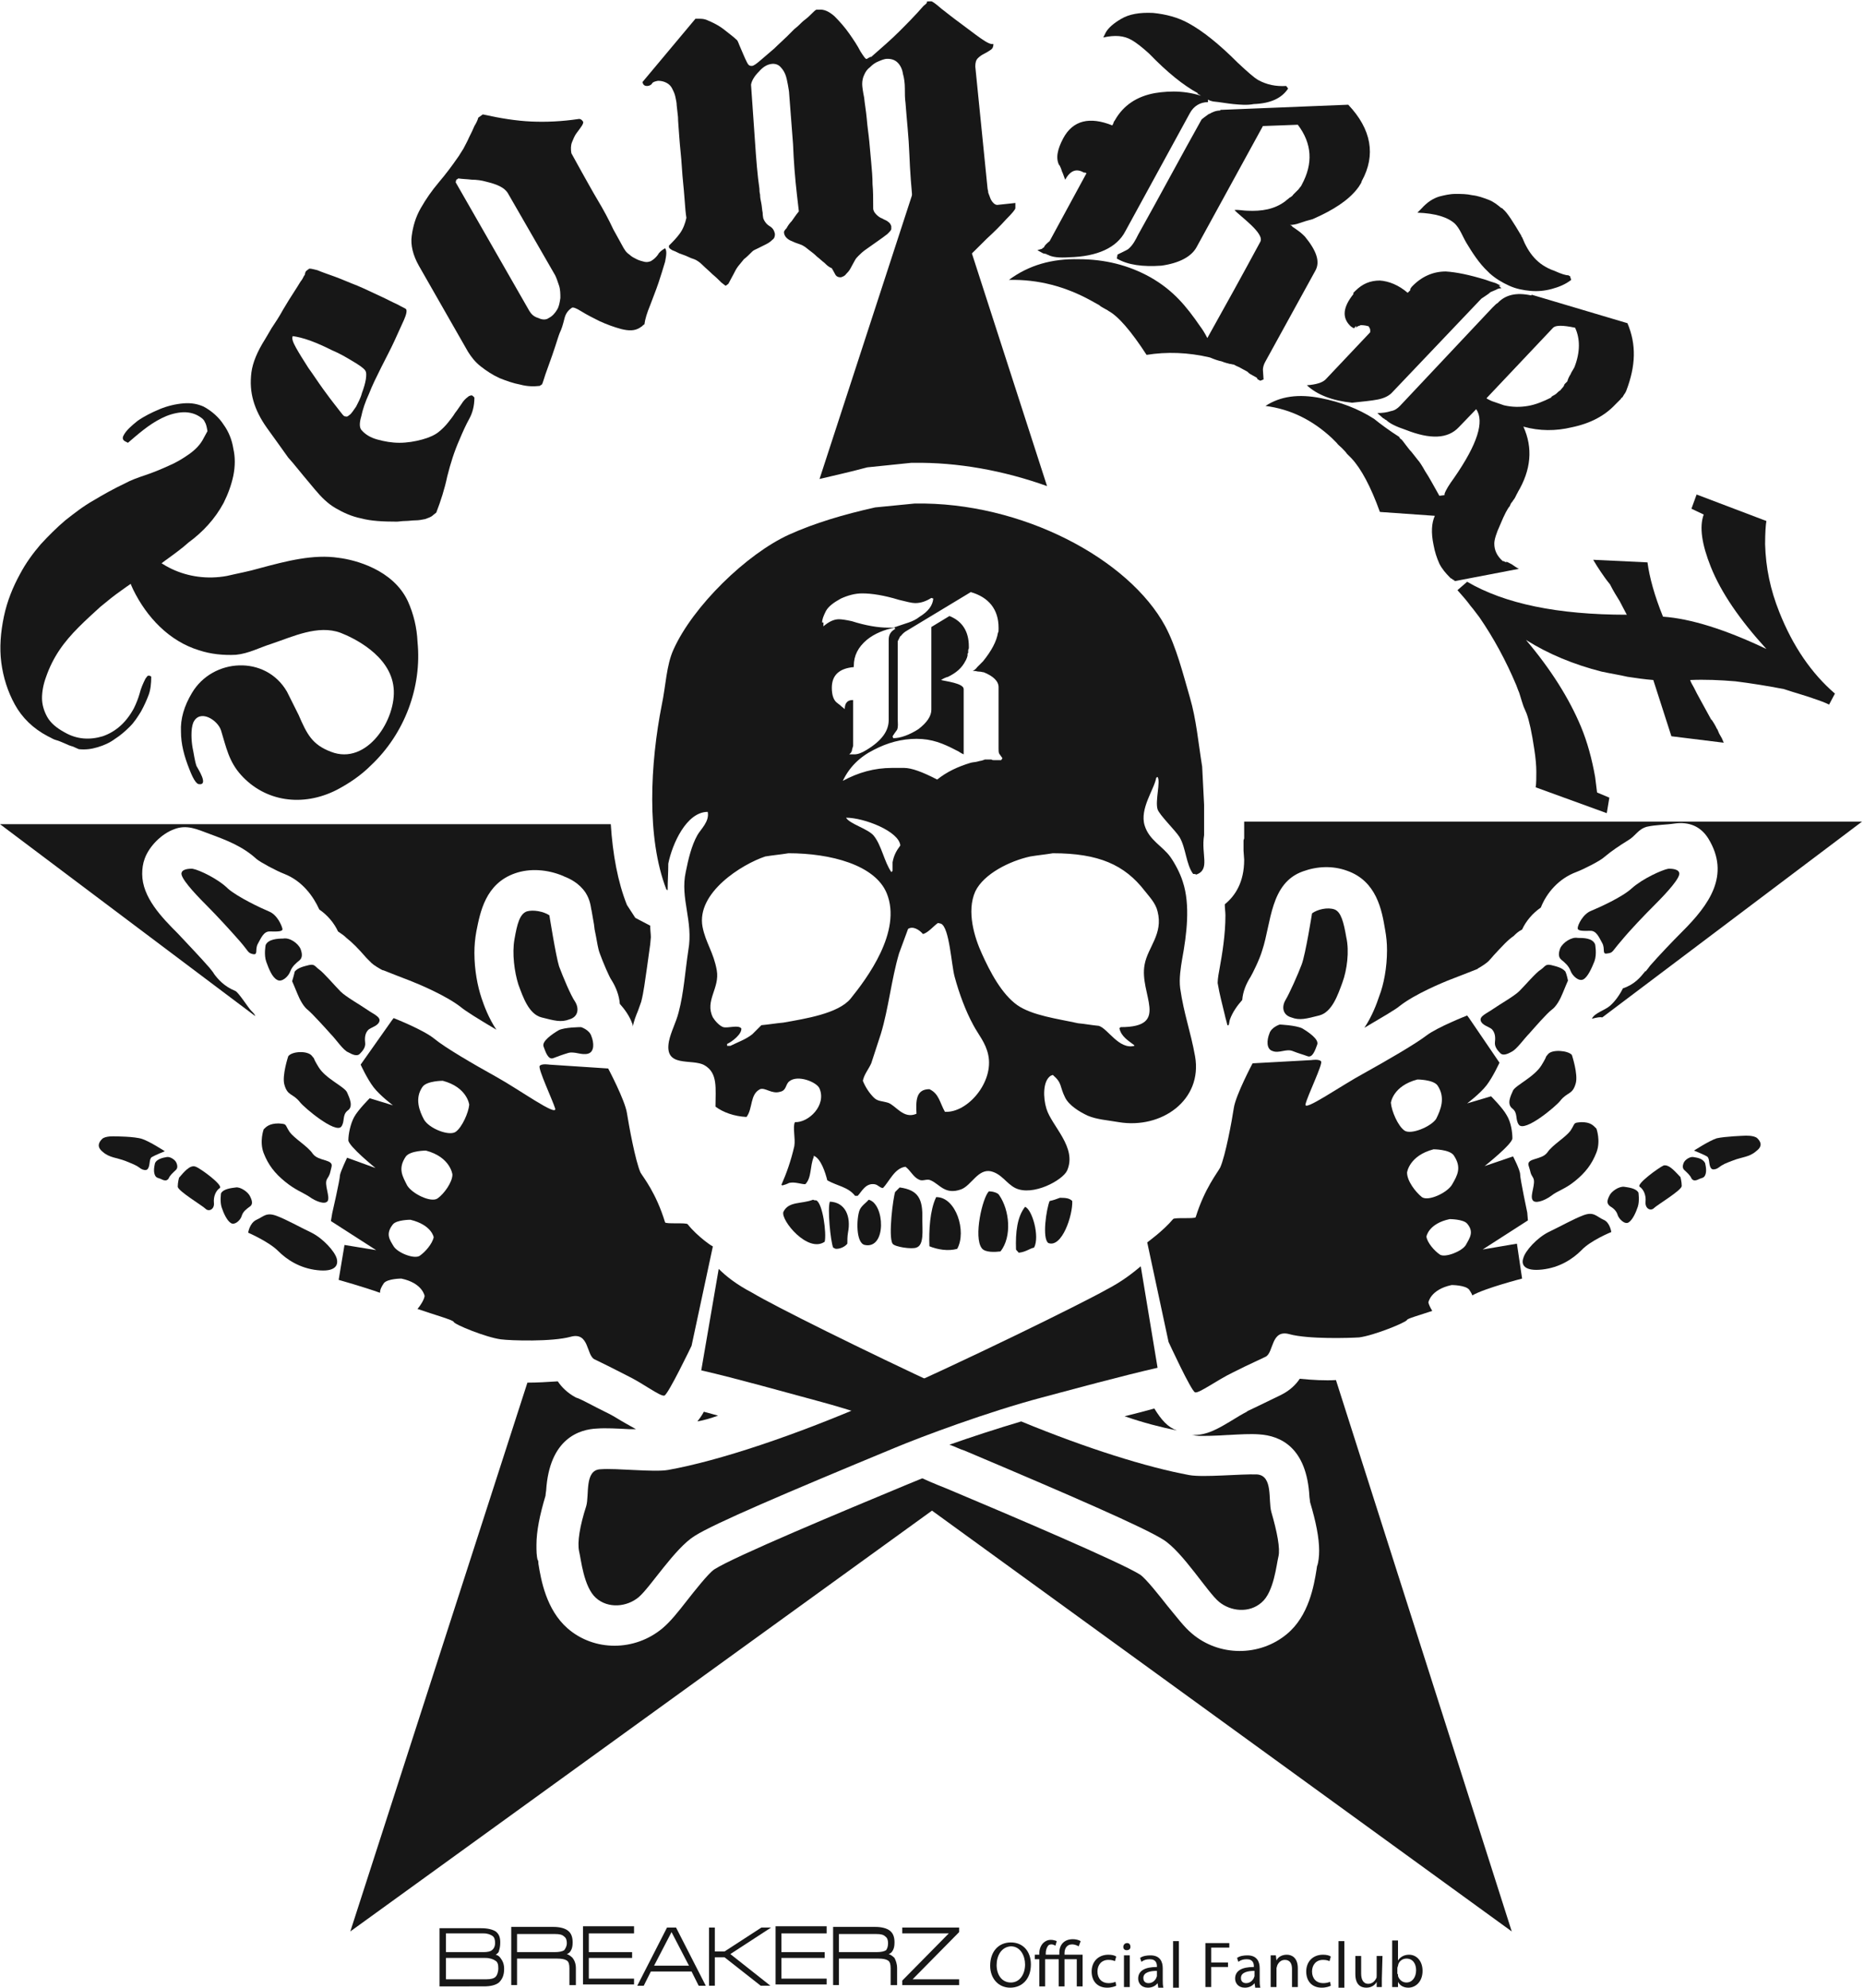 <svg version="1.1" xmlns="http://www.w3.org/2000/svg" viewBox="0 0 288.4 307.5">
	<style type="text/css">
		.st0 { fill: #171717; }
	</style>
	<path class="st0" d="M76.7,302.4c0.4,0.1,0.6,0.3,0.8,0.6c0.3,0.4,0.5,0.9,0.5,1.6c0,1-0.3,1.6-0.8,2.1c-0.5,0.4-1.3,0.6-2.3,0.6H68v-9h6.4
		c1.1,0,1.8,0.2,2.3,0.5c0.5,0.4,0.7,0.9,0.7,1.7c0,0.6-0.1,1-0.2,1.3C77.2,302,77,302.2,76.7,302.4z M76.6,300.6
		c0-0.5-0.1-0.9-0.4-1.1s-0.7-0.4-1.4-0.4H69v2.9h5.8c0.6,0,1.1-0.1,1.3-0.3C76.4,301.5,76.6,301.1,76.6,300.6z M77.1,304.5
		c0-0.6-0.1-1-0.5-1.2c-0.3-0.2-0.8-0.4-1.5-0.4H69v3.3h6.3c0.6,0,1.1-0.1,1.4-0.4C76.9,305.6,77.1,305.1,77.1,304.5z"/>
	<path class="st0" d="M89.1,304.5v2.6h-1v-2.6c0-0.6-0.1-1-0.4-1.2s-0.8-0.3-1.5-0.3H80v4.1h-0.9v-9h6.5c1,0,1.8,0.2,2.3,0.6s0.7,1,0.7,1.8
		c0,0.6-0.1,1-0.3,1.3c-0.1,0.2-0.3,0.4-0.6,0.5c0.3,0.1,0.6,0.3,0.9,0.6C88.9,303.3,89.1,303.8,89.1,304.5z M87.7,300.6
		c0-0.4-0.1-0.8-0.4-1c-0.3-0.3-0.7-0.4-1.4-0.4H80v2.8h5.8c0.7,0,1.2-0.1,1.5-0.3C87.5,301.4,87.7,301.1,87.7,300.6z"/>
	<path class="st0" d="M98.1,299.1h-7v2.9h6.7v0.9h-6.7v3.2h7v0.9h-7.9v-9h7.9V299.1z"/>
	<path class="st0" d="M109.2,307.2h-1.1L107,305h-6.3l-1.1,2.2h-1l4.6-9h1.4L109.2,307.2z M106.6,304.1l-2.7-5.2l-2.7,5.2H106.6z"/>
	<path class="st0" d="M110.6,301.9h1.5l5.7-3.7h1.5l-6.3,4.1l6.2,4.9h-1.5l-5.6-4.4h-1.5v4.4h-0.9v-9h0.9C110.6,298.2,110.6,301.9,110.6,301.9z"/>
	<path class="st0" d="M127.9,299.1h-7v2.9h6.7v0.9h-6.7v3.2h7v0.9H120v-9h7.9V299.1z"/>
	<path class="st0" d="M138.8,304.5v2.6h-1v-2.6c0-0.6-0.1-1-0.4-1.2c-0.3-0.2-0.8-0.3-1.5-0.3h-6.1v4.1h-0.9v-9h6.5c1,0,1.8,0.2,2.3,0.6
		s0.7,1,0.7,1.8c0,0.6-0.1,1-0.3,1.3c-0.1,0.2-0.3,0.4-0.6,0.5c0.3,0.1,0.6,0.3,0.9,0.6C138.6,303.3,138.8,303.8,138.8,304.5z
			M137.4,300.6c0-0.4-0.1-0.8-0.4-1c-0.3-0.3-0.7-0.4-1.4-0.4h-5.8v2.8h5.8c0.7,0,1.2-0.1,1.5-0.3
		C137.3,301.4,137.4,301.1,137.4,300.6z"/>
	<path class="st0" d="M141.2,306.2h7.2v0.9h-8.8v-0.7l7.2-7.3h-7.2v-0.9h8.8v0.7L141.2,306.2z"/>
	<path class="st0" d="M159.5,303.9c0,2.3-1.4,3.6-3.2,3.6s-3.1-1.4-3.1-3.4c0-2.2,1.3-3.6,3.2-3.6C158.3,300.5,159.5,301.9,159.5,303.9z
			M154.2,304c0,1.5,0.8,2.7,2.2,2.7s2.2-1.3,2.2-2.8c0-1.3-0.7-2.8-2.2-2.8C154.9,301.2,154.2,302.6,154.2,304z"/>
	<path class="st0" d="M166.9,301.1c-0.2-0.1-0.6-0.3-1-0.3c-0.9,0-1.2,0.7-1.2,1.4v0.2h2.8v4.9h-0.9v-4.2h-1.9v4.2h-0.9v-4.2h-2.1v4.2h-0.9
		v-4.2h-0.7v-0.7h0.7v-0.2c0-0.6,0.2-1.2,0.6-1.6c0.3-0.3,0.7-0.5,1.2-0.5c0.3,0,0.7,0.1,0.9,0.2l-0.2,0.7
		c-0.2-0.1-0.4-0.2-0.6-0.2c-0.3,0-0.5,0.1-0.6,0.3c-0.2,0.3-0.3,0.7-0.3,1.1v0.2h2.1v-0.3c0-1.3,0.8-2.1,2.1-2.1
		c0.4,0,0.9,0.1,1.2,0.3L166.9,301.1z"/>
	<path class="st0" d="M172.7,307.2c-0.2,0.1-0.7,0.3-1.4,0.3c-1.5,0-2.4-1-2.4-2.5s1-2.6,2.6-2.6c0.5,0,1,0.1,1.2,0.3l-0.2,0.7
		c-0.2-0.1-0.5-0.2-1-0.2c-1.1,0-1.7,0.8-1.7,1.8c0,1.1,0.7,1.8,1.7,1.8c0.5,0,0.8-0.1,1.1-0.2L172.7,307.2z"/>
	<path class="st0" d="M174.9,301.2c0,0.3-0.2,0.5-0.6,0.5c-0.3,0-0.5-0.2-0.5-0.5s0.2-0.6,0.6-0.6C174.7,300.6,174.9,300.8,174.9,301.2z
			M173.9,307.4v-4.9h0.9v4.9H173.9z"/>
	<path class="st0" d="M179.2,307.4l-0.1-0.6l0,0c-0.3,0.4-0.8,0.7-1.5,0.7c-1,0-1.5-0.7-1.5-1.4c0-1.2,1-1.8,2.9-1.8v-0.1
		c0-0.4-0.1-1.1-1.1-1.1c-0.5,0-0.9,0.1-1.3,0.4l-0.2-0.6c0.4-0.3,1-0.4,1.6-0.4c1.5,0,1.9,1,1.9,2v1.8c0,0.4,0,0.8,0.1,1.2h-0.8
		V307.4z M179,304.9c-1,0-2.1,0.2-2.1,1.1c0,0.6,0.4,0.8,0.8,0.8c0.6,0,1-0.4,1.2-0.8c0-0.1,0.1-0.2,0.1-0.3V304.9z"/>
	<path class="st0" d="M181.5,300.3h0.9v7.2h-0.9V300.3z"/>
	<path class="st0" d="M186.5,300.6h3.7v0.7h-2.8v2.3h2.6v0.7h-2.6v3.1h-0.9V300.6z"/>
	<path class="st0" d="M194.2,307.4l-0.1-0.6l0,0c-0.3,0.4-0.8,0.7-1.5,0.7c-1,0-1.5-0.7-1.5-1.4c0-1.2,1-1.8,2.9-1.8v-0.1
		c0-0.4-0.1-1.1-1.1-1.1c-0.5,0-0.9,0.1-1.3,0.4l-0.2-0.6c0.4-0.3,1-0.4,1.6-0.4c1.5,0,1.9,1,1.9,2v1.8c0,0.4,0,0.8,0.1,1.2h-0.8
		V307.4z M194.1,304.9c-1,0-2.1,0.2-2.1,1.1c0,0.6,0.4,0.8,0.8,0.8c0.6,0,1-0.4,1.2-0.8c0-0.1,0.1-0.2,0.1-0.3V304.9z"/>
	<path class="st0" d="M196.6,303.8c0-0.5,0-0.9,0-1.3h0.8l0.1,0.8l0,0c0.2-0.5,0.8-0.9,1.6-0.9c0.7,0,1.7,0.4,1.7,2.1v2.9h-0.9v-2.8
		c0-0.8-0.3-1.4-1.1-1.4c-0.6,0-1,0.4-1.2,0.9c0,0.1-0.1,0.3-0.1,0.4v2.9h-0.9L196.6,303.8L196.6,303.8z"/>
	<path class="st0" d="M205.9,307.2c-0.2,0.1-0.7,0.3-1.4,0.3c-1.5,0-2.4-1-2.4-2.5s1-2.6,2.6-2.6c0.5,0,1,0.1,1.2,0.3l-0.2,0.7
		c-0.2-0.1-0.5-0.2-1-0.2c-1.1,0-1.7,0.8-1.7,1.8c0,1.1,0.7,1.8,1.7,1.8c0.5,0,0.8-0.1,1.1-0.2L205.9,307.2z"/>
	<path class="st0" d="M207.1,300.3h0.9v7.2h-0.9V300.3z"/>
	<path class="st0" d="M213.8,306.1c0,0.5,0,0.9,0,1.3H213v-0.8l0,0c-0.2,0.4-0.7,0.9-1.6,0.9c-0.8,0-1.7-0.4-1.7-2.1v-2.8h0.9v2.7
		c0,0.9,0.3,1.6,1.1,1.6c0.6,0,1-0.4,1.2-0.8c0.1-0.1,0.1-0.3,0.1-0.5v-3h0.9L213.8,306.1L213.8,306.1z"/>
	<path class="st0" d="M215.4,307.4c0-0.3,0-0.8,0-1.3v-5.9h0.9v3.1l0,0c0.3-0.5,0.9-0.9,1.7-0.9c1.2,0,2.1,1,2.1,2.5c0,1.7-1.1,2.6-2.2,2.6
		c-0.7,0-1.3-0.3-1.6-0.9l0,0v0.8L215.4,307.4L215.4,307.4z M216.3,305.4c0,0.1,0,0.2,0,0.3c0.2,0.6,0.7,1,1.3,1
		c0.9,0,1.5-0.8,1.5-1.9c0-1-0.5-1.8-1.5-1.8c-0.6,0-1.2,0.4-1.3,1.1c0,0.1-0.1,0.2-0.1,0.4v0.9H216.3z"/>
	<path class="st0" d="M133.8,72.4l0.4-0.1l6.8-0.7h0.3c6.9-0.1,14,1.2,20.7,3.6l-17.7-54.8l-17.5,53.7C129.3,73.5,131.6,73,133.8,72.4z"/>
	<path class="st0" d="M192.5,127.4v2.3l-0.1,0.3v0.2v0.4v1l0.1,1.4c0,3.5-1.4,5.6-3,6.9c0,0.6,0.1,1.2,0.1,1.7c0,3-0.5,6-0.9,8.2
		c-0.1,0.5-0.3,1.6-0.3,2.2v0.1c0.3,1.8,0.7,3.2,1.1,4.9c0.1,0.5,0.3,1.1,0.4,1.6h0.2c0.1-0.3,0.1-0.6,0.2-0.9
		c0.4-1.1,1.1-2.1,1.9-3c0.1-1.3,0.6-2.5,1.3-3.6c0.3-0.5,1.4-2.7,1.8-4.1c1.4-4.2,1.2-10.4,6.3-12.2c2.2-0.8,4.6-0.9,6.8-0.1
		c4.6,1.6,5.4,6.1,5.9,9.1c0.2,1.1,0.3,2.1,0.3,3.2c0,2.7-0.5,5.3-1.2,7.1c-0.4,1.2-1.1,3.1-2.3,4.9c2.7-1.6,4.8-2.8,5.5-3.4
		c2.3-1.8,6.6-3.6,7.9-4.1c0,0,3.9-1.5,4.1-1.6l0.1-0.1c0.4-0.2,1.3-0.8,1.6-1.1s0.8-0.9,0.8-0.9c1.3-1.4,2.2-2.4,3.1-3l0.1-0.1
		c0.2-0.2,0.6-0.6,1.2-0.9c0.6-1.3,1.6-2.5,2.9-3.4c0.9-2.3,2.8-4.5,5.5-5.5c1.3-0.5,3.8-1.8,4.3-2.3c1.2-1,2.4-1.8,3.7-2.6
		c1.2-0.7,1.5-1.7,2.9-2.1c1.3-0.3,3-0.3,4.3-0.5c2.2-0.3,4,0.4,5.2,2.3c3.5,5.7,0.1,10.3-4,14.4c-1.6,1.6-3.6,3.7-5,5.3l0,0
		c-0.1,0.1-0.2,0.3-0.3,0.4l-0.4,0.5v-0.1c-0.8,1-1.7,2.1-3.5,2.7c-0.5,1-1.2,2-2,2.7s-2.4,1.1-2.8,2c0.8-0.2,1.3-0.3,1.6-0.2
		l40.2-30.3h-95.6V127.4z"/>
	<path class="st0" d="M38.9,156.4c-0.5-0.5-2-2.9-2.5-3.1c-1.7-0.7-2.7-1.8-3.4-2.8l0.1,0.1c0,0-0.6-0.8-0.7-0.9c-1.4-1.6-3.4-3.7-4.9-5.3
		c-2.5-2.5-5.5-5.6-5.5-9.2c0-0.8,0.1-1.6,0.4-2.4c0.7-1.9,2.6-3.8,4.5-4.5c2-0.8,3.6,0,5.5,0.7c2.7,1,5.1,1.9,7.3,3.9
		c0.6,0.5,3,1.8,4.3,2.3c2.8,1.1,4.5,3.5,5.4,5.5c1.3,0.9,2.3,2.1,2.9,3.4c0.6,0.4,1,0.7,1.2,0.9l0.1,0.1c0.9,0.7,1.8,1.6,3.1,3.1
		c0,0,0.6,0.6,0.8,0.8c0.3,0.3,1.3,0.9,1.7,1.1c0,0,0,0,0.1,0c0.2,0.1,4.1,1.6,4.1,1.6c1.3,0.5,5.6,2.3,7.9,4.1
		c0.7,0.6,2.8,1.9,5.5,3.5c-1.2-1.8-1.9-3.7-2.3-4.9c-0.6-1.8-1.1-4.3-1.1-7c0-1.1,0.1-2.2,0.3-3.3c0.6-3,1.4-7.4,6-9
		c2.3-0.8,5-0.6,7.4,0.4l0.2,0.1c0.8,0.3,2.3,1,3.3,2.5c0.7,1.1,0.8,2.1,0.9,2.7v0.1v-0.2l0.4,2.3l0.1,0.8l0.2,1
		c0.2,1,0.3,1.9,0.6,2.7c0.5,1.4,1.5,3.7,1.8,4.1c0.7,1.1,1.2,2.4,1.3,3.7c0.8,0.9,1.5,1.9,1.9,3c0.1,0.2,0.1,0.4,0.1,0.5
		c0.2-0.9,0.5-1.7,0.8-2.4l0.5-1.4c0.4-1.5,0.6-3.3,0.9-5.3l0.5-3.6l0.1-1.1c0-0.5-0.1-1.1-0.1-1.8l-2.3-1.2l-1.3-2
		c-1.4-3.5-2.2-7.8-2.5-12.5H0l39.5,29.7C39.4,156.9,39.2,156.7,38.9,156.4z"/>
	<path class="st0" d="M201.1,213.3c-0.6,0.9-1.5,1.8-2.9,2.5l-3.3,1.6l-2.1,1l0.3-0.1c-0.8,0.4-1.8,1-2.6,1.5c-2,1.2-3.8,2.3-6.1,2.2
		c0.2,0,0.5,0.1,0.7,0.1c0.7,0.1,3.5,0,4.8-0.1h0.1c1.8-0.1,3.5-0.2,4.8-0.1c3.3,0.2,7.4,2,7.8,9.7c0,0,0.1,0.7,0.1,0.8
		c0.9,3,1.4,5.5,1.4,7.5c0,0.9-0.1,1.7-0.3,2.4v-0.2l-0.1,0.7c-0.4,2.5-1.2,7.2-4.6,10c-4.2,3.5-10.5,3.5-14.7-0.1
		c-1.2-1-2.3-2.5-3.8-4.3c-1.1-1.4-3.3-4.2-4.2-4.8c-3-1.9-19.9-9.1-29.9-13.3c0,0-2.3-0.9-3.8-1.6c-1,0.4-2.2,0.9-2.2,0.9
		c-10.1,4.2-26.9,11.2-30,13.2c-0.9,0.6-3.1,3.4-4.2,4.8c-1.4,1.8-2.6,3.3-3.8,4.3c-4.3,3.6-10.6,3.6-14.7,0
		c-3.3-2.9-4.1-7.5-4.5-10c0-0.2,0-0.4-0.1-0.6v0.1c-0.2-0.7-0.2-1.5-0.2-2.4c0-2.1,0.5-4.6,1.4-7.6c0-0.2,0.1-0.8,0.1-0.8
		c0.5-8.1,5.2-9.5,7.9-9.6c1.3-0.1,3.1,0,5,0.1c0.3,0,0.6,0,1,0c-0.5-0.3-1.1-0.6-1.6-0.9c-0.9-0.5-1.8-1.1-2.6-1.5l-1.8-0.9
		c-2.1-1.1-2.9-1.5-3.3-1.6c-1.3-0.7-2.2-1.6-2.8-2.5c-1.6,0.1-3.2,0.2-4.7,0.2l-27.4,84.9l90-65.1l89.7,65.1l-27.2-85.3
		C205.1,213.6,203.1,213.5,201.1,213.3z"/>
	<path class="st0" d="M107.9,219.9c0.3-0.4,0.7-0.9,1-1.5c0.7,0.2,1.5,0.4,2.2,0.6C110,219.4,109,219.7,107.9,219.9z"/>
	<path class="st0" d="M174,219.1c1.6-0.4,3.2-0.8,4.6-1.2c1.1,1.8,2.1,2.9,3.5,3.4C179.6,220.8,176.9,220.1,174,219.1z"/>
	<path class="st0" d="M41.3,66.2c-1-1.4-1.7-2.8-2.1-4.2c-0.4-1.4-0.5-2.8-0.3-4.4c0.2-1.5,0.9-3.2,2.1-5.1c0.1-0.2,0.5-0.8,1-1.7
		c0.6-0.9,1.2-1.8,1.8-2.9c0.6-1,1.2-2,1.8-2.9s0.9-1.5,1.1-1.7c0.2-0.3,0.3-0.6,0.4-0.7c0.1-0.1,0.1-0.3,0.1-0.3
		c0-0.1,0.1-0.2,0.1-0.3c0.1-0.1,0.2-0.2,0.5-0.4c0.1-0.1,0.5,0,1.3,0.2c0.7,0.3,1.6,0.6,2.7,1c1.1,0.4,2.2,0.9,3.5,1.4
		c1.2,0.5,2.4,1.1,3.5,1.6s2,1,2.7,1.3c0.7,0.4,1.2,0.6,1.3,0.7c0.2,0.2,0.1,0.8-0.3,1.7c-0.4,0.9-0.9,2-1.5,3.3s-1.3,2.6-2,4
		s-1.4,2.8-1.9,4.1c-0.6,1.3-1,2.5-1.2,3.5c-0.3,1-0.3,1.7,0,2.1c0.6,0.7,1.4,1.2,2.5,1.5s2.2,0.5,3.4,0.5s2.4-0.2,3.5-0.5
		s2-0.7,2.6-1.2c0.5-0.4,1-0.9,1.4-1.4s0.8-1,1.1-1.5c0.4-0.5,0.7-1,1-1.4c0.3-0.5,0.6-0.8,1-1.1c0.1-0.1,0.3-0.2,0.4-0.2
		c0.2-0.1,0.3,0,0.5,0.2l0.1,0.1c0,1.3-0.3,2.4-0.8,3.3s-1,2-1.5,3.2c-0.8,1.8-1.4,3.7-1.9,5.7c-0.4,1.9-1,3.8-1.7,5.6L67,79.7
		c-0.3,0.3-0.7,0.4-1.2,0.6c-0.5,0.1-1,0.2-1.5,0.2s-1.1,0.1-1.6,0.1s-1,0.1-1.3,0.1c-2.2,0-4-0.1-5.5-0.5c-1.5-0.3-2.8-0.9-4-1.6
		s-2.2-1.7-3.2-2.9c-1-1.2-2.1-2.5-3.4-4.1l-0.7-0.8C43.4,69.1,42.3,67.6,41.3,66.2z M53.8,64.4c0.1-0.1,0.3-0.2,0.4-0.3
		c0.2-0.2,0.5-0.6,0.9-1.2c0.3-0.6,0.7-1.3,0.9-2.1c0.3-0.8,0.5-1.5,0.6-2.1c0.1-0.7,0.1-1.1-0.1-1.4c-0.3-0.4-0.9-0.8-1.9-1.4
		c-1-0.6-2-1.2-3.2-1.7c-1.2-0.6-2.3-1.1-3.4-1.5c-1.1-0.4-2-0.6-2.7-0.7c-0.2,0.3,0,0.9,0.5,1.8c0.5,0.9,1.2,2,1.9,3.1
		c0.8,1.1,1.5,2.2,2.3,3.3s1.4,1.9,1.8,2.4c0.1,0.1,0.3,0.4,0.7,0.9c0.4,0.5,0.6,0.8,0.8,0.9C53.5,64.4,53.6,64.5,53.8,64.4z"/>
	<path class="st0" d="M74.7,17.7c2.7,0.6,5.2,1,7.5,1.1s4.7,0,7.4-0.4c0.2,0,0.4,0.1,0.6,0.4c0.1,0.1,0,0.4-0.2,0.7c-0.2,0.3-0.5,0.7-0.8,1.1
		s-0.5,0.9-0.7,1.4s-0.2,1.1-0.1,1.7c0.3,0.5,0.8,1.5,1.6,2.9c0.8,1.4,1.6,2.9,2.5,4.4c0.9,1.5,1.7,3,2.4,4.5
		c0.8,1.4,1.3,2.4,1.6,2.9l0.2,0.3c0.1,0.2,0.4,0.5,0.7,0.7c0.3,0.3,0.7,0.5,1.1,0.7s0.8,0.3,1.2,0.4c0.4,0.1,0.7,0,1-0.1
		c0.5-0.3,0.8-0.6,1.1-1c0.2-0.4,0.6-0.7,1.1-1c0.3,0.4,0.2,1.1,0,2.1c-0.3,1-0.6,2-1,3.2s-0.9,2.4-1.3,3.5c-0.5,1.2-0.8,2.2-0.9,3
		c-0.1,0-0.2,0.1-0.4,0.3c-0.2,0.1-0.3,0.2-0.3,0.2c-0.8,0.5-1.7,0.5-2.9,0.2c-1.1-0.3-2.2-0.7-3.3-1.2c-1-0.5-2-1-2.8-1.5
		s-1.3-0.7-1.5-0.6c-0.6,0.4-1,0.9-1.2,1.8c-0.2,0.8-0.4,1.5-0.7,2.1c-0.2,0.5-0.4,1.2-0.7,2.1c-0.3,0.9-0.6,1.8-0.9,2.6
		c-0.3,0.9-0.6,1.6-0.8,2.3c-0.2,0.6-0.3,1-0.4,1l-0.3,0.2c-0.9,0.1-1.9,0.1-3-0.2c-1.1-0.2-2.2-0.6-3.2-1c-1.1-0.5-2-1.1-2.9-1.8
		s-1.5-1.5-2-2.3l-7.6-13.3c-0.9-1.6-1.3-3.2-1.1-4.6c0.2-1.5,0.6-2.9,1.4-4.3s1.7-2.7,2.8-4c1.1-1.3,2-2.5,2.9-3.8
		c0.3-0.4,0.5-0.8,0.9-1.4c0.3-0.6,0.6-1.1,0.9-1.8c0.3-0.6,0.6-1.2,0.8-1.7c0.3-0.5,0.5-0.9,0.6-1.3L74.7,17.7z M70.6,27.8
		l-0.1,0.4l11.4,19.9c0.3,0.5,0.7,0.9,1.4,1.1c0.6,0.3,1.2,0.3,1.6,0c0.6-0.3,1-0.8,1.3-1.3s0.4-1.1,0.5-1.8c0-0.6,0-1.3-0.2-1.9
		c-0.2-0.6-0.4-1.2-0.6-1.6l-7.2-12.5c-0.3-0.6-0.8-1-1.4-1.3s-1.3-0.5-2.1-0.7c-0.7-0.2-1.5-0.3-2.2-0.3c-0.8-0.1-1.5-0.1-2.1-0.2
		l-0.1,0.1L70.6,27.8z"/>
	<path class="st0" d="M127.6,40.7c-0.4-0.3-0.8-0.7-1.2-1c-0.4-0.4-0.8-0.7-1.2-1c-0.4-0.3-0.6-0.5-0.8-0.6c-0.3-0.2-0.6-0.3-0.9-0.4
		c-0.3-0.1-0.6-0.2-1-0.4c-0.3-0.1-0.6-0.3-0.8-0.5c-0.2-0.2-0.4-0.5-0.4-0.9c0-0.1,0.1-0.3,0.4-0.6c0.2-0.4,0.5-0.8,0.8-1.1
		c0.3-0.4,0.6-0.9,1.1-1.5l-0.3-2.6c-0.3-2.6-0.5-5.2-0.6-7.8c-0.2-2.6-0.4-5.2-0.6-7.8c0-0.3-0.1-0.8-0.2-1.4
		c-0.1-0.5-0.2-1.1-0.4-1.6c-0.2-0.5-0.5-0.9-0.8-1.2s-0.8-0.5-1.4-0.4s-1.2,0.4-1.9,1.2c-0.7,0.7-1.1,1.4-1.2,2
		c0.2,2.8,0.4,5.6,0.6,8.6s0.4,5.5,0.7,7.5c0,0.2,0,0.5,0.1,0.9c0,0.5,0.1,0.9,0.2,1.4c0.1,0.5,0.1,1,0.2,1.4
		c0,0.5,0.1,0.8,0.1,0.9c0.2,0.5,0.5,0.9,1,1.2s0.7,0.7,0.8,1.2c0,0.4-0.1,0.7-0.4,0.9c-0.3,0.3-0.6,0.5-1,0.7s-0.8,0.4-1.2,0.6
		c-0.4,0.2-0.7,0.3-0.9,0.5c-0.5,0.5-0.9,0.9-1.3,1.2c-0.3,0.4-0.6,0.7-0.9,1.1c-0.3,0.4-0.5,0.8-0.7,1.2s-0.5,0.9-0.8,1.5
		l-0.4,0.3c-0.1,0-0.3-0.2-0.7-0.5c-0.4-0.4-0.8-0.8-1.4-1.3c-0.5-0.5-1-0.9-1.5-1.4s-1-0.8-1.3-0.9c-0.3-0.1-0.6-0.2-1-0.4
		s-0.8-0.3-1.3-0.5c-0.4-0.2-0.8-0.4-1.1-0.5c-0.3-0.2-0.5-0.3-0.5-0.5V38c0.6-0.6,1.2-1.2,1.7-1.9s0.8-1.5,1-2.4
		c-0.1-0.6-0.2-1.6-0.3-3.1c-0.1-1.5-0.3-3-0.4-4.7c-0.1-1.7-0.3-3.2-0.4-4.7s-0.2-2.5-0.2-3.1l-0.2-1.8c0-0.4-0.1-0.8-0.2-1.3
		s-0.3-0.9-0.5-1.3c-0.2-0.4-0.5-0.7-0.9-0.9s-0.8-0.3-1.3-0.3c-0.5,0.1-0.8,0.2-0.9,0.4s-0.4,0.4-0.8,0.4s-0.6-0.2-0.7-0.6
		l8.2-9.8h0.5c0.5,0,0.9,0,1.5,0.3c0.5,0.2,1.1,0.5,1.6,0.8c0.5,0.3,1,0.7,1.5,1.1s0.9,0.7,1.2,1c0.2,0.1,0.3,0.4,0.5,0.9
		s0.4,0.9,0.6,1.4s0.4,0.9,0.6,1.3c0.2,0.4,0.4,0.5,0.7,0.5c0.3,0,0.7-0.3,1.4-0.9c0.7-0.6,1.4-1.2,2.1-1.8c0.7-0.7,1.4-1.3,2-1.9
		s1-1,1.1-1.1s0.4-0.3,0.7-0.6c0.3-0.3,0.6-0.6,1-0.9s0.7-0.6,1-0.9s0.5-0.5,0.7-0.6h0.4c0.8-0.1,1.6,0.3,2.4,1
		c0.8,0.8,1.6,1.7,2.3,2.7s1.3,1.9,1.7,2.7c0.5,0.8,0.8,1.2,0.9,1.2h0.2c0-0.1,0.1-0.1,0.3-0.2c0.1-0.1,0.2-0.1,0.3-0.1
		c1.6-1.4,3.1-2.7,4.3-3.9s2.5-2.5,3.8-4c0.4-0.3,0.6-0.5,0.5-0.6c0-0.1,0.2-0.1,0.7-0.1c0.1,0,0.6,0.3,1.5,1.1
		c0.9,0.7,1.9,1.5,3,2.3s2.1,1.6,3.1,2.3s1.6,1,2,0.9c0,0.4-0.1,0.7-0.4,0.9c-0.3,0.2-0.6,0.4-1,0.6c-0.4,0.2-0.7,0.4-1,0.7
		s-0.4,0.7-0.4,1.3l1.9,18.9c0,0.1,0.1,0.3,0.1,0.6c0.1,0.3,0.2,0.5,0.3,0.8s0.3,0.6,0.5,0.8c0.2,0.2,0.4,0.3,0.6,0.3l2.8-0.3v0.3
		c0,0.2,0,0.4,0,0.5c0,0.2-0.5,0.8-1.4,1.7c-0.9,1-1.9,2-3,3c-1.1,1.1-2.5,2.5-4.3,4.2c-1.7-1-3.3-2.2-4.7-3.7s-2.2-3.4-2.4-5.5
		c-0.3-2.7-0.5-5.4-0.6-8c-0.1-2.7-0.4-5.3-0.6-8c-0.1-0.7-0.1-1.4-0.1-2.2s-0.1-1.6-0.3-2.3c-0.1-0.7-0.4-1.3-0.8-1.7
		c-0.4-0.4-0.9-0.6-1.6-0.6c-0.5,0-0.9,0.2-1.4,0.4s-0.9,0.5-1.3,0.9c-0.4,0.3-0.7,0.7-0.9,1.2c-0.2,0.4-0.3,0.9-0.3,1.4
		c0,0.4,0.1,1.1,0.3,2.1c0.1,1,0.3,2.1,0.4,3.2c0.1,1.3,0.3,2.5,0.4,3.6c0.1,1.1,0.2,2.2,0.3,3.3c0.1,1.1,0.2,2.2,0.2,3.3
		c0.1,1.1,0.1,2.2,0.1,3.5v0.2c0,0.4,0.2,0.7,0.5,1s0.6,0.5,0.9,0.6c0.3,0.2,0.7,0.3,0.9,0.5c0.3,0.2,0.4,0.4,0.5,0.7v0.4
		c0,0.2-0.2,0.4-0.6,0.8c-0.4,0.3-0.9,0.7-1.5,1.1c-0.6,0.4-1.1,0.8-1.7,1.2c-0.6,0.4-1,0.8-1.3,1.1c-0.2,0.2-0.4,0.4-0.6,0.8
		c-0.2,0.4-0.4,0.7-0.6,1.1c-0.2,0.4-0.5,0.7-0.7,0.9c-0.2,0.3-0.5,0.4-0.8,0.5c-0.4,0-0.7-0.1-0.9-0.5s-0.4-0.7-0.5-0.9
		C128.2,41.3,127.9,41,127.6,40.7z"/>
	<path class="st0" d="M26,86.4c-1.3,0.9-2.3,1.9-3.7,2.6c-1.2,0.7-2.5,1.6-3.6,2.4c-1,0.7-2,1.5-3.2,2.5c-1.1,1-2.2,2-3.3,3.1
		c-2.3,2.3-4,4.6-5.1,7.8c-0.4,1.1-0.6,2.2-0.6,3.2s0.3,2,0.8,2.9s1.4,1.7,2.7,2.4c1.9,1.1,3.9,1.2,5.9,0.6c2-0.7,3.6-2.1,4.8-4.3
		c0.4-0.8,0.7-1.6,0.9-2.3c0.2-0.8,0.5-1.5,0.9-2.3c0.1-0.1,0.2-0.3,0.3-0.4c0.1-0.1,0.3-0.1,0.5,0l0.1,0.1c0,1-0.1,2-0.4,2.8
		s-0.7,1.7-1.2,2.6c-0.5,0.8-1,1.6-1.7,2.3c-0.7,0.7-1.5,1.4-2.3,1.9c-0.8,0.6-1.7,1-2.7,1.3s-1.9,0.4-2.9,0.3
		c-0.2-0.1-0.5-0.2-0.9-0.4c-0.4-0.1-0.9-0.3-1.3-0.5c-0.5-0.2-0.9-0.4-1.3-0.5c-0.4-0.1-0.7-0.3-0.9-0.4l-0.4-0.2
		c-2.3-1.2-4-2.9-5.1-4.9s-1.8-4.2-2.1-6.5s-0.1-4.7,0.4-7.1s1.4-4.6,2.5-6.6c0.9-1.7,2-3.2,3.2-4.6c1.2-1.3,2.5-2.6,3.8-3.7
		c1.4-1.1,2.8-2.2,4.4-3.1c1.5-0.9,3.1-1.8,4.8-2.6c0.9-0.5,2-0.9,3.2-1.3s2.4-0.9,3.5-1.4c1.2-0.5,2.2-1.1,3.2-1.8
		c1-0.7,1.8-1.5,2.3-2.5l0.6-1.1c-0.1-0.6-0.2-1.1-0.4-1.4c-0.1-0.3-0.4-0.6-0.9-0.9C30,63.9,29,63.7,28,63.8s-2,0.4-3,0.9
		s-1.9,1.1-2.8,1.8c-0.9,0.7-1.7,1.4-2.4,2l-0.4-0.2c-0.4-0.2-0.5-0.5-0.3-0.9c0.4-0.8,1.2-1.5,2.2-2.3c1-0.7,2.2-1.3,3.4-1.8
		c1.2-0.5,2.5-0.8,3.7-0.9c1.2-0.1,2.2,0.1,3.1,0.5c1.3,0.7,2.4,1.7,3.1,2.8c0.8,1.1,1.3,2.4,1.5,3.7c0.3,1.3,0.3,2.7,0,4.2
		c-0.3,1.4-0.8,2.8-1.5,4.2c-0.7,1.3-1.5,2.4-2.4,3.4c-0.9,1-1.9,1.9-3,2.7C28.2,84.8,27.1,85.6,26,86.4z"/>
	<path class="st0" d="M19.2,87.1L19.2,87.1L19.2,87.1L19.2,87.1z M52.4,86.3c-3.9-0.6-8.1,0.5-12.2,1.6c-1.7,0.5-3.4,0.8-5.1,1.2
		c-6,1.1-11.9-1.7-14.4-6.8c0-0.1-1.6,1-1.6,1.2c-0.3,0.8,0.1,2.7,0.2,3.5c0.2,1.4,0.6,2.7,1.3,4.2c2.1,4.3,5.6,8,10.2,9.4
		c1.8,0.6,3.8,0.8,5.7,0.7c2-0.2,3.6-1.1,5.5-1.7c3.3-1.1,7.2-3,10.7-1.7c1.8,0.7,7.7,3.4,8.2,8.5c0.5,4.8-4.1,12.1-9.7,9.9
		c-2.9-1.1-3.7-2.7-5-5.7l-1.8-3.6c-3.3-5.7-11.5-5.2-14.7,0.2c-1.2,2-1.8,4-1.7,6c0,1.9,0.5,3.8,1.3,5.8c0.2,0.5,0.8,2.1,1.4,2.3
		c1.7,0.3-0.1-2.4-0.3-2.8c-0.3-0.9-0.4-1.9-0.6-2.8c-0.2-1.1-0.3-2.9,0.1-3.9c1-2.2,3.8-0.4,4.3,1.2c0.8,2.6,1.2,4.8,3.1,6.9
		c3.7,4.1,9.5,5,14.8,2.3c1.9-1,3.7-2.2,5.3-3.8c5.2-4.9,7.9-12.1,7.2-19.1C64.5,97.1,64,95,63.1,93
		C60.8,88.1,54.9,86.6,52.4,86.3z"/>
	<polygon class="st0" points="164,39.8 164.1,39.8 164.2,39.8"/>
	<path class="st0" d="M167.4,27.4L167.4,27.4c0,0,0,0,0-0.1V27.4z"/>
	<path class="st0" d="M249,123.4l-1.9-0.8l-0.3-2.4c-0.5-2.8-1.2-5.4-2.2-7.8c-1.8-4.3-4.6-8.8-8.5-13.4c3.5,2.2,7.4,3.8,11.7,4.9
		c1.4,0.3,2.7,0.5,4,0.8c1.3,0.2,2.7,0.4,4,0.5l2.8,8.7l8.1,1l-0.3-0.7c-0.1-0.2-0.3-0.5-0.4-0.7s-0.2-0.5-0.3-0.7l-0.1-0.1
		l0.1,0.2c-0.2-0.5-0.5-1-0.9-1.6v0.1l-1.7-3.1c-0.4-0.7-0.7-1.3-1-1.9c-0.3-0.5-0.5-0.9-0.6-1.2c2.3-0.1,4.6,0,7,0.2
		c2.4,0.3,4.9,0.7,7.5,1.2c1.8,0.6,3.3,1,4.4,1.4c1.2,0.4,2,0.7,2.6,1l0.9-1.7c-3.6-3.1-6.5-7.3-8.6-12.6
		c-1.4-3.5-2.1-6.9-2.2-10.5c0-1.8,0.1-3.1,0.2-3.6l-10.8-4.1l-0.8,2.2l1.9,0.9c-0.7,1.9-0.3,4.6,1.1,8.1c1.6,4,4.5,8.2,8.6,12.7
		c-6.3-3-11.7-4.7-16-5c-1.3-3.2-2.1-6.1-2.4-8.4l-8.4-0.4c0.4,0.7,0.8,1.3,1.2,1.9s0.9,1.3,1.4,1.9c0.5,1,1,1.8,1.5,2.6
		c0.4,0.8,0.8,1.5,1.1,2.1c-10.7,0-18.9-1.7-24.7-5.1l-1.5,1.3c0.8,0.9,1.5,1.7,2,2.4c0.6,0.7,1,1.3,1.4,1.8
		c2.2,3.2,4.1,6.7,5.7,10.5l0.3,0.8c0.2,0.4,0.3,0.9,0.5,1.5s0.3,1,0.5,1.4l0.3,0.7c0.4,1.1,0.8,2.9,1.2,5.6
		c0.2,1.3,0.3,2.5,0.3,3.4s0,1.8-0.1,2.4l11,4L249,123.4z"/>
	<path class="st0" d="M190.8,16.1c1.1,0.1,2.1,0.2,3.2,0c2.6-0.1,4.3-0.9,5.3-2.4l-0.3-0.4c-1.6,0.1-3-0.2-4.3-0.9c-0.7-0.4-1.7-1.3-3.2-2.7
		c-2.9-2.9-5.4-4.9-7.6-6.1c-1.6-0.9-3.5-1.4-5.5-1.6c-2.1-0.1-3.7,0.2-4.9,0.9s-2,1.4-2.4,2.1l-0.4,0.8c1.8-0.4,3.2-0.3,4.4,0.4
		c0.7,0.4,1.6,1.1,2.7,2.1c2.8,2.9,5.3,4.9,7.5,6.1v0.1l1,0.6c0.3,0.2,0.6,0.3,0.8,0.4c0.1,0.1,0.3,0.1,0.6,0.2
		C188.8,15.8,189.8,16,190.8,16.1z M161.9,39.3l0.1,0.1h0.1c0.7,0.4,1.8,0.5,3.3,0.4c4.4-0.1,7.4-1.5,8.7-4l10-18.3
		c0.6-1.1,1.6-1.7,2.8-1.7v-0.6c-1.5-0.6-2.9-0.9-4.3-1c-1.3-0.1-2.7,0-3.9,0.2c-2.8,0.5-4.9,1.9-6.2,4.2l-0.2,0.3V19l-0.2,0.4
		c-3.5-1.4-6.1-0.8-7.6,2c-0.9,1.7-1.2,3.1-0.6,4.2v-0.1c0.1,0.2,0.3,0.6,0.4,1c0.2,0.4,0.3,0.8,0.5,1.3c0.8-1.4,1.7-1.8,2.9-1.1
		h0.2l0.2,0.1l-5.7,10.5c-0.5,0.4-0.8,0.7-0.9,1c-0.1,0-0.2,0.1-0.3,0.2l-0.7,0.2l0.9,0.5L161.9,39.3z M208.6,16.2L188.8,17v0.1
		c-0.6,0-1.2,0.2-1.8,0.6c0.3-0.2,0.2-0.2-0.2,0.1c-0.4,0.3-0.7,0.5-0.9,0.7c-3.3,5.9-6.5,11.9-9.8,17.8c-0.4,0.8-0.8,1.6-1.5,2.2
		c-0.2,0.2-1.8,0.9-1.7,0.9l-0.1,0.6c1.7,1,4,1.3,6.9,1.1c2.8-0.4,4.6-1.4,5.4-2.8l10.3-18.8l5.4-0.2c2.2,2.9,2.4,6,0.6,9.3
		l-0.1,0.2c-0.2,0.2-0.3,0.4-0.4,0.5c-0.1,0.1-0.2,0.2-0.3,0.3c-0.1,0.1-0.2,0.2-0.3,0.3c-0.1,0.1-0.1,0.1-0.2,0.2
		c-0.1,0.2-0.4,0.4-0.6,0.5c-0.2,0.2-0.4,0.3-0.6,0.5c-1.7,1.3-3.7,1.6-5.9,1.5c-0.6,0-1.5-0.2-2-0.1c0.8,0.9,4.7,3.6,4,4.9
		c-2.7,5-5.4,9.9-8.2,14.9c-0.4-0.8-0.8-1.4-1.1-1.8c-2.2-3.2-4.2-5.6-7.7-7.6c-3.4-1.9-7.1-2.8-11.1-2.8
		c-4.1-0.1-7.7,0.9-10.8,3.2c4.5-0.1,8.7,1,12.7,3.2l0.9,0.5c0.2,0.1,0.4,0.2,0.6,0.4c0.2,0.1,0.5,0.3,0.7,0.4
		c0.2,0.1,0.4,0.2,0.5,0.3c1.5,0.8,3.5,3.1,5.9,6.8c3.1-0.5,6.4-0.4,9.8,0.4c0.7,0.3,1.3,0.5,1.8,0.6c0.5,0.2,0.9,0.3,1.3,0.4
		c0.2,0,0.4,0.1,0.6,0.1c0.5,0.3,0.9,0.4,1,0.5l1.1,0.6c0.1,0.1,0.3,0.3,0.5,0.4c0.2,0.1,0.5,0.3,0.9,0.5l0.1,0.1
		c0,0,0,0.1,0.1,0.1h-0.1c0.1,0.1,0.3,0.2,0.5,0.3l0.5-0.2l-0.1-1.5c0-0.3,0.1-0.8,0.4-1.3l7.7-14c0.8-1.4,0.2-3.1-1.6-5.3
		c-0.2-0.2-0.5-0.5-0.9-0.8s-0.7-0.5-1-0.7l-0.1-0.1c0-0.1-0.1-0.1-0.1-0.1l-0.2-0.1c0.4,0,1-0.1,1.5-0.3c0.6-0.2,1.2-0.4,2-0.6
		c3.2-1.4,5.5-2.9,6.9-4.7c0.1-0.1,0.3-0.4,0.6-0.9l0.1-0.3C212.9,24,212.2,20,208.6,16.2z"/>
	<path class="st0" d="M213.2,61.8c1-0.2,1.8-0.6,2.3-1.2l13.7-14.4l0.6-0.4c0.3-0.2,0.6-0.4,0.8-0.6c0.2-0.1,0.5-0.2,0.7-0.3s0.3-0.1,0.2-0.1
		c0.4-0.2,0.6-0.2,0.8-0.2l-0.4-0.4h0.3c-0.4-0.2-0.7-0.4-1.1-0.5c-0.3-0.1-0.7-0.2-1.2-0.4c-2.6-0.8-4.6-1.2-6.2-1.3
		c-2,0-3.8,0.8-5.3,2.4l-0.2,0.3v0.2l-0.4,0.4c-1.4-1.2-2.9-1.8-4.3-1.9c-1.5,0-2.7,0.5-3.8,1.6l-0.3,0.3v0.2
		c-1.6,2-1.8,3.6-0.5,4.9c0.2,0.2,0.3,0.2,0.4,0.3c0,0,0.1,0,0.2,0.1l0.3-0.4v0.3l0.2-0.2h0.1c0.1-0.1,0.1-0.1,0.2-0.1
		c0.1,0,0.2-0.1,0.2-0.1c0.6,0,1,0.1,1.3,0.2v0.1l0.1,0.1L212,51v0.4l-6.9,7.3c-0.5,0.5-1.5,0.8-2.9,0.9c1.6,1.5,4,2.4,7,2.7
		C211,62.1,212.2,62,213.2,61.8z M251.8,50L237,45.6l-0.1,0.1c-2.3-0.5-4-0.1-5.2,1.2c-0.1,0-0.4,0.3-0.8,0.7l-14.3,15.2
		c-0.4,0.4-0.8,0.7-1.4,0.8c-0.6,0.2-1.3,0.3-2.1,0.3l0.9,0.8l0.2,0.1l0.1,0.1l0.2,0.1c0.5,0.5,1.5,1,3,1.5
		c3.8,1.5,6.5,1.4,8.2-0.4l2.7-2.8c1.3,1.9,0.2,5.4-3.4,10.6c-0.8,1.1-1.3,1.9-1.5,2.5v0.2l-0.8,0.1c-0.9-1.6-1.6-2.9-2.2-3.8
		c-0.5-0.9-0.9-1.5-1.1-1.7c-0.5-0.6-0.9-1.2-1.3-1.6c-0.4-0.5-0.7-0.9-1-1.3c-0.1-0.1-0.2-0.3-0.4-0.4c-0.1-0.1-0.2-0.2-0.2-0.3
		c-0.8-0.5-1.5-1-2.2-1.5s-1.2-0.9-1.7-1.3c-2.5-1.6-5.2-2.6-8.2-3.2c-3.5-0.7-6.3-0.3-8.6,1.2c3.9,0.5,7.3,2.2,10.3,5
		c0.2,0.2,0.4,0.4,0.7,0.7c0.2,0.3,0.5,0.5,0.8,0.8s0.6,0.6,0.8,0.9l0.7,0.7c1.5,1.6,3,4.4,4.4,8.3l8.5,0.6
		c-0.5,1.1-0.6,2.6-0.2,4.5c0.2,1.1,0.5,2,0.9,2.9c0.4,0.8,1,1.5,1.6,2.1l0.2,0.2h0.1l0.2,0.2h0.1l0.2,0.2L235,88
		c-0.4-0.2-0.8-0.5-1.1-0.7c-0.4-0.2-0.7-0.4-0.9-0.4l0.1,0.1c-0.1,0-0.2-0.1-0.3-0.1c-0.1-0.1-0.2-0.1-0.3-0.1
		c-0.9-0.8-1.3-1.7-1.3-2.7c0-0.6,0.3-1.6,0.9-2.9c0.7-1.7,1.2-2.6,1.5-2.9c0.1-0.3,0.2-0.5,0.4-0.7c0.1-0.2,0.3-0.4,0.4-0.6
		c0.1-0.2,0.2-0.4,0.3-0.6s0.2-0.3,0.1-0.2c2.1-3.5,2.4-6.9,0.9-10.2c2.5,0.7,5,0.7,7.5,0.1c2.9-0.6,5.1-1.8,6.7-3.5l0.7-0.7
		c0.1-0.1,0.1-0.1,0.2-0.2c0-0.1,0.1-0.2,0.2-0.2c0.1-0.2,0.2-0.3,0.3-0.5c0.1-0.1,0.2-0.3,0.3-0.5C253.1,56.6,253.2,53.3,251.8,50
		z M243.6,56.8c-0.2,0.4-0.5,0.8-0.6,1.1c-0.2,0.3-0.4,0.7-0.5,1.1c-0.2,0.2-0.3,0.3-0.4,0.4c-0.1,0.1-0.1,0.3-0.2,0.4l-0.5,0.6
		c-0.2,0.1-0.4,0.3-0.5,0.4c-0.1,0.1-0.2,0.2-0.4,0.3c-0.1,0.1-0.3,0.1-0.3,0.2c-0.1,0-0.2,0.1-0.2,0.2c-1.2,0.6-2.4,1.1-3.6,1.3
		c-1.2,0.2-2.4,0.2-3.7-0.1l0,0c-1.1-0.4-1.8-0.6-2-0.7c-0.2-0.1-0.4-0.2-0.6-0.3l-0.1-0.1l10.3-10.9c0.4-0.4,1.5-0.4,3.4,0
		C244.5,52.4,244.5,54.5,243.6,56.8z M225.1,34.6c0.8,0.8,1.2,2,1.8,3c0.9,1.5,2,3.2,3.3,4.4l0.3,0.3l0,0c0.9,0.8,1.9,1.4,3,1.9
		s2.2,0.7,3.3,0.8s2.2,0,3.3-0.3s2.1-0.7,3-1.4l-0.2-0.6c-0.1,0-0.1,0-0.2-0.1c-0.4,0-1.1-0.2-2.2-0.7c-2.6-0.9-4-2.7-5-5.2
		l-0.1-0.1v-0.1c-1.3-2.2-2.2-3.6-2.8-4.1l-0.2-0.2h-0.1c-0.6-0.5-1.2-1-2-1.3s-1.6-0.6-2.5-0.7c-0.9-0.2-1.7-0.2-2.6-0.2
		c-0.9,0-1.7,0.2-2.5,0.4c-1,0.3-1.9,0.9-2.8,1.9l-0.6,0.6C222.1,33,224,33.6,225.1,34.6z"/>
	<path class="st0" d="M24,179.9c0,0-0.3,1-0.1,1.7c0.2,0.7,0.6,0.6,1,0.8s0.9,0.4,1.2-0.1c0.2-0.5,0.7-0.9,1-1.2c0.4-0.3,0.4-0.7,0.2-1.2
		c-0.2-0.5-1-1-1.5-0.9C25.2,179.1,24.3,179.3,24,179.9"/>
	<path class="st0" d="M17.8,175.8c0,0-1.5-0.1-2,0.4s-0.9,1.2,0.1,2c1,0.9,2.2,0.9,3.5,1.4c1.2,0.5,1.6,0.6,2.4,1.2c0.3,0.2,0.8,0.3,1,0.1
		c0.5-0.5,0.2-1.6,0.7-1.9c0.5-0.3,2-0.9,2-0.9s-2.3-1.5-3.5-1.9C20.8,175.8,17.8,175.8,17.8,175.8"/>
	<path class="st0" d="M44.6,163.4c0,0-1,3-0.6,4.4c0.5,1.8,1.3,1.3,2.4,2.7c0.7,0.9,5.5,4.9,6.4,3.8c0.6-0.8,0.1-1.8,1-2.5
		c0.9-0.6,0.3-1.9-0.1-2.8c-0.4-0.9-3.3-2.1-4.4-3.9c-1.1-1.8-0.4-1-1-1.7C47.7,162.5,45.2,162.6,44.6,163.4"/>
	<path class="st0" d="M40.8,174.7c0,0-0.7,1.9,0,3.7s1.7,3.1,3.3,4.4c1.6,1.3,2.6,1.6,3.7,2.3c1.1,0.8,2.5,1.3,2.9,0.7c0.4-0.7-0.6-2.6-0.1-3.4
		c0.5-0.8,0.4-0.7,0.7-1.9s-2-0.8-2.9-2c-0.8-1.2-2.8-2.3-3.6-3.4c-0.8-1.2-0.3-1.2-1.7-1.3C41.7,173.8,41.2,174.3,40.8,174.7"/>
	<path class="st0" d="M29.8,134.4c0,0-1.5-0.1-1.7,0.6c-0.3,0.7,1.9,3.1,3.7,4.9c1.8,1.8,3.9,4.1,5.3,5.7c1.4,1.6,1.2,1.8,2,2
		c0.9,0.2,0.3-0.7,0.8-1.6c0.5-0.9,0.9-1.9,1.8-1.9c0.9,0,2.1,0.1,2-0.4s-0.8-2.2-2.1-2.7c-1.2-0.5-4.8-2.2-6.3-3.5
		C33.8,136,30.9,134.6,29.8,134.4"/>
	<path class="st0" d="M45.2,151.8c0,0,0.4,0.9,0.8,1.9c0.4,1,1,2.1,1.7,2.6c0.7,0.6,2.7,2.8,3.5,3.7c0.8,0.8,1.9,2.5,2.7,2.8
		c0.7,0.4,1.3,0.6,1.7,0.3c0.4-0.4,1-1,0.9-1.8s0-1.5,0.5-2c0.5-0.4,1.5-0.6,1.7-1.3s-0.9-1.1-1.9-1.8s-3.3-2-4.1-2.8
		s-2.6-2.9-3.3-3.4s-0.7-0.9-1.6-0.7c-0.8,0.2-1.7,0.4-2.2,1C45.5,150.8,45.2,151.8,45.2,151.8"/>
	<path class="st0" d="M41.1,146.2c0,0-0.3,1.5,0.1,2.6c0.4,1.1,0.9,2.4,1.7,2.8c0.7,0.4,1.7-0.5,2-1.3s0.9-1.3,1.4-1.7s0.5-1,0.2-1.8
		c-0.4-0.9-1.7-1.8-2.7-1.6C42.9,145.2,41.5,145.3,41.1,146.2"/>
	<path class="st0" d="M34.2,184.6c0,0-0.2,1.3,0.1,2.2s0.8,2,1.4,2.4c0.6,0.4,1.5-0.4,1.7-1.1c0.2-0.7,0.8-1.1,1.2-1.4c0.5-0.3,0.5-0.8,0.1-1.6
		c-0.3-0.7-1.5-1.5-2.2-1.4S34.6,183.9,34.2,184.6"/>
	<path class="st0" d="M38.4,190.7c0,0,3.2,1.4,4.6,2.8c1.4,1.4,3.4,2.7,6.1,3c2.7,0.3,3.3-0.7,3-1.8s-2.1-3.1-3.9-4c-1.9-0.9-3.8-2-5.4-2.6
		c-1.6-0.6-2,0.1-3.1,0.6S38.4,190.7,38.4,190.7"/>
	<path class="st0" d="M27.7,182.2c0,0-0.2,0.7-0.2,1.4c0.1,0.7,3.8,2.9,4.3,3.4s1.4,0.1,1.3-0.9c-0.1-1,0.3-1.9,0.9-2.3c0.6-0.4-2.9-3-3.7-3.3
		C29.4,180.1,28.4,181.4,27.7,182.2"/>
	<path class="st0" d="M85,141.6c0,0,1,6.3,1.5,7.9c0.6,1.6,1.8,4.5,2.5,5.5c0.6,1,0.5,2.3-0.9,2.7c-1.3,0.5-2.3,0.2-4.3-0.3s-2.9-3.2-3.6-5.1
		c-0.6-1.9-1-4.8-0.6-7c0.4-2.3,0.8-3.9,1.9-4.3C82.5,140.7,84.1,141,85,141.6"/>
	<path class="st0" d="M89.9,158.9c0,0,1.3,0.4,1.6,1.4c0.4,1,0.5,2.4-0.5,2.7s-2.1-0.4-3.1-0.1c-1,0.3-1.5,0.5-2.3,0.8s-1.2-1-1.5-1.8
		s1.3-1.9,2.3-2.5C87.3,158.9,89.9,158.9,89.9,158.9"/>
	<path class="st0" d="M196.7,233.9c-0.5-1.8,0.3-5.6-2.2-5.8c-2.5-0.1-8.3,0.5-10.5,0.1c-6.5-1.2-15.8-4.1-26-8.3c-3.7,1.1-7.7,2.4-11.1,3.6
		c0.9,0.3,1.6,0.7,2.3,0.9c16.8,7.1,27.8,11.9,30.8,13.8c3,1.9,6.8,8.1,8.6,9.6s4.7,1.8,6.6,0.1c1.9-1.6,2.3-5.9,2.6-7.1
		C198.1,239.6,197.6,237,196.7,233.9"/>
	<path class="st0" d="M111.2,196.3l-2.7,15.7c5.3,1.2,13.4,3.5,17.9,4.7c3,0.8,6.3,1.8,9.4,2.9c3.3-1.5,6.9-3.1,10.5-4.8
		c-12.5-5.8-26.6-12.8-29.9-14.8C113.9,198.7,112.3,197.4,111.2,196.3"/>
	<path class="st0" d="M106.4,189.4c-0.2-0.3-3.4,0-3.5-0.3c-1.4-4.6-3.4-7-3.8-7.7c-0.8-1.8-1.8-7.3-2.1-9.2c-0.3-2-2.9-6.9-2.9-6.9l-9.1-0.6
		c0,0-1.2-0.2-1.5,0.2s2,5.3,2.4,6.6c0.3,1.3-5.5-2.9-9.1-4.9s-7.9-4.5-9.6-5.9s-6.3-3.2-6.3-3.2l-0.3,0.4l-4.8,6.8
		c0,0,1,2.2,2,3.5s3,2.8,3,2.8l-3.6-1.1c0,0-1.8,1.8-2.4,2.9c-0.6,1.1-0.9,2.7-0.9,3.6c0,0.9,4.2,4.3,4.2,4.3l-4.4-1.6
		c0,0-1,2.1-1.1,2.7c0,0.7-1.2,5.9-1.2,5.9l-0.2,1.2l7,4.5l-4.9-0.8l-0.9,5.4c0,0,3.9,1.1,6.4,2c0-0.5,0.2-0.9,0.6-1.5
		c0.6-0.7,2.7-0.7,2.7-0.7c3.3,0.7,3.6,2.7,3.6,2.7c-0.1,0.6-0.6,1.4-1.1,2c2.6,0.9,5.5,1.7,5.6,2c0.1,0.4,5,2.4,7.3,2.7
		c1.5,0.2,7.9,0.4,10.8-0.4c2.9-0.8,2.4,2.9,3.7,3.5c3.3,1.6,3.4,1.7,5,2.5c2.5,1.2,5.2,3.3,5.8,3.1c0.6-0.2,4.2-7.7,4.2-7.7
		l3.3-15.4C110.4,193,107.9,191.3,106.4,189.4 M64.9,194.3c-0.9,0.5-3.4-0.5-4-1.5s-1.3-1.9-0.1-3.4c0.6-0.7,2.7-0.7,2.7-0.7
		c3.3,0.8,3.6,2.7,3.6,2.7C66.9,192.4,65.8,193.7,64.9,194.3 M67.7,185.4c-1,0.7-3.9-0.7-4.7-2c-0.7-1.4-1.5-2.6-0.2-4.5
		c0.7-0.9,3.1-0.9,3.1-0.9c3.8,1,4.1,3.7,4.1,3.7C70,182.9,68.7,184.7,67.7,185.4 M70.5,175.1c-1,0.7-4.1-0.5-4.9-1.9
		c-0.7-1.3-1.5-3.3-0.2-5.1c0.7-0.9,3.1-0.9,3.1-0.9c3.8,1,4.1,3.7,4.1,3.7C72.5,172.1,71.5,174.4,70.5,175.1"/>
	<path class="st0" d="M263.8,179.9c0,0,0.3,1,0.1,1.7c-0.2,0.7-0.6,0.6-1,0.8s-0.9,0.4-1.2-0.1c-0.2-0.5-0.7-0.9-1-1.2
		c-0.4-0.3-0.4-0.7-0.2-1.2c0.2-0.5,1-1,1.5-0.9C262.6,179.1,263.4,179.2,263.8,179.9"/>
	<path class="st0" d="M269.9,175.7c0,0,1.5-0.1,2,0.4s0.9,1.2-0.2,2c-1,0.9-2.2,0.9-3.5,1.4s-1.6,0.6-2.4,1.2c-0.3,0.2-0.8,0.3-1,0.1
		c-0.5-0.5-0.2-1.6-0.7-1.9c-0.5-0.3-2-0.9-2-0.9s2.3-1.5,3.5-1.9C266.9,175.8,269.9,175.7,269.9,175.7"/>
	<path class="st0" d="M243.2,163.2c0,0,1,3,0.6,4.4c-0.5,1.8-1.3,1.3-2.4,2.7c-0.7,0.9-5.5,4.9-6.4,3.7c-0.6-0.8-0.1-1.8-1-2.5
		s-0.3-1.9,0.1-2.8c0.4-0.8,3.3-2.1,4.4-3.9c1.1-1.8,0.4-1,1-1.7C240.1,162.3,242.6,162.5,243.2,163.2"/>
	<path class="st0" d="M247,174.6c0,0,0.7,1.9,0,3.7s-1.7,3.1-3.3,4.4c-1.6,1.3-2.7,1.5-3.7,2.3c-1.1,0.8-2.6,1.3-2.9,0.6
		c-0.4-0.7,0.6-2.6,0.1-3.4c-0.5-0.8-0.3-0.7-0.7-1.9c-0.3-1.2,2-0.8,2.9-2c0.8-1.2,2.8-2.3,3.6-3.4c0.8-1.2,0.3-1.2,1.7-1.3
		C246.1,173.6,246.5,174.1,247,174.6"/>
	<path class="st0" d="M258.1,134.4c0,0,1.5-0.1,1.7,0.6c0.3,0.7-1.9,3.1-3.7,4.9c-1.8,1.8-3.9,4-5.3,5.7c-1.4,1.6-1.2,1.8-2.1,1.9
		c-0.9,0.2-0.3-0.7-0.8-1.6c-0.5-0.9-0.9-1.9-1.8-1.9c-0.9,0-2,0.1-2-0.4s0.8-2.2,2.1-2.7c1.2-0.5,4.8-2.1,6.3-3.5
		C254.2,135.9,257.1,134.6,258.1,134.4"/>
	<path class="st0" d="M242.6,151.7c0,0-0.4,0.9-0.8,1.9c-0.4,1-1,2.1-1.7,2.6c-0.8,0.6-2.7,2.8-3.5,3.7c-0.8,0.8-1.9,2.4-2.7,2.8
		c-0.7,0.4-1.3,0.6-1.7,0.3c-0.4-0.4-1-1-0.9-1.8s0-1.5-0.5-2c-0.5-0.4-1.5-0.6-1.7-1.3s0.9-1.1,1.9-1.8s3.3-2,4.1-2.8
		s2.6-2.9,3.3-3.3c0.7-0.5,0.7-0.9,1.6-0.7c0.8,0.2,1.7,0.4,2.2,1C242.4,150.7,242.6,151.7,242.6,151.7"/>
	<path class="st0" d="M246.8,146.1c0,0,0.3,1.5-0.1,2.6c-0.4,1-1,2.4-1.7,2.8c-0.7,0.4-1.7-0.5-2-1.3s-0.9-1.3-1.4-1.7s-0.5-1-0.2-1.8
		c0.4-0.9,1.8-1.8,2.7-1.6C245,145.1,246.4,145.1,246.8,146.1"/>
	<path class="st0" d="M253.5,184.5c0,0,0.2,1.3-0.1,2.2s-0.8,2-1.4,2.4c-0.6,0.4-1.5-0.5-1.7-1.1c-0.2-0.7-0.7-1.1-1.2-1.4
		c-0.5-0.4-0.5-0.8-0.1-1.6c0.3-0.7,1.5-1.5,2.3-1.4C251.9,183.7,253.1,183.8,253.5,184.5"/>
	<path class="st0" d="M249.3,190.6c0,0-3.2,1.3-4.6,2.8c-1.4,1.4-3.4,2.7-6.1,3c-2.7,0.3-3.3-0.7-2.9-1.8c0.3-1.1,2.1-3.1,3.9-4
		c1.9-0.9,3.8-2,5.4-2.6c1.6-0.6,2,0.2,3.1,0.7C249.1,189.1,249.3,190.6,249.3,190.6"/>
	<path class="st0" d="M260,182.1c0,0,0.2,0.7,0.2,1.4c-0.1,0.7-3.8,2.9-4.3,3.4c-0.5,0.5-1.4,0.1-1.3-1c0.1-1-0.3-1.9-0.9-2.3
		c-0.6-0.4,3-3,3.7-3.3C258.3,180.1,259.3,181.4,260,182.1"/>
	<path class="st0" d="M203,141.3c0,0-1,6.3-1.6,7.9c-0.6,1.6-1.9,4.5-2.5,5.5s-0.5,2.3,0.9,2.7c1.3,0.5,2.3,0.2,4.3-0.3s2.9-3.2,3.6-5.1
		c0.7-1.9,1.1-4.8,0.6-7c-0.4-2.3-0.8-3.9-1.8-4.3C205.4,140.3,203.8,140.7,203,141.3"/>
	<path class="st0" d="M198,158.5c0,0-1.3,0.4-1.6,1.4c-0.4,1-0.5,2.4,0.5,2.7c1,0.4,2.1-0.4,3.1,0s1.5,0.5,2.3,0.8s1.2-1,1.5-1.8
		s-1.3-1.9-2.3-2.5C200.5,158.6,198,158.5,198,158.5"/>
	<path class="st0" d="M171.2,199.5c-3.9,2.2-22,11.1-35.6,17.1c-12.6,5.5-24.4,9.4-32.2,10.8c-2.2,0.4-8-0.3-10.5-0.1c-2.5,0.1-1.7,4-2.2,5.7
		c-1,3.1-1.4,5.6-1.1,7c0.3,1.2,0.7,5.5,2.6,7.2s4.8,1.4,6.6-0.1c1.8-1.5,5.6-7.6,8.7-9.5c3-1.9,14-6.6,30.9-13.6
		c4.3-1.8,14.5-5.6,22.8-7.8c4.5-1.2,12.6-3.4,17.9-4.6l-2.6-15.7C175.3,196.9,173.7,198.2,171.2,199.5"/>
	<path class="st0" d="M229.4,193.3l7-4.5l-0.1-1.2c0,0-1.1-5.2-1.1-5.9s-1.1-2.8-1.1-2.8l-4.4,1.5c0,0,4.3-3.4,4.3-4.3c0-0.9-0.2-2.5-0.9-3.6
		c-0.6-1.1-2.4-2.9-2.4-2.9l-3.7,1.1c0,0,2-1.5,3-2.8s2-3.5,2-3.5l-4.7-6.9l-0.3-0.4c0,0-4.6,1.8-6.3,3.1s-6,3.8-9.6,5.8
		c-3.7,2-9.5,6.1-9.1,4.8c0.3-1.3,2.7-6.2,2.4-6.6c-0.3-0.4-1.5-0.2-1.5-0.2l-9.1,0.5c0,0-2.6,4.9-2.9,6.9c-0.3,2-1.3,7.4-2.1,9.2
		c-0.4,0.8-2.4,3.2-3.8,7.7c-0.1,0.3-3.3,0-3.5,0.3c-1.5,1.8-4,3.6-4,3.6l3.3,15.4c0,0,3.5,7.6,4.1,7.8s3.4-1.9,5.9-3.1
		c1.6-0.8,1.8-0.9,5-2.4c1.3-0.6,0.8-4.3,3.7-3.5s9.3,0.6,10.8,0.5c2.3-0.3,7.2-2.3,7.4-2.7c0-0.2,1.8-0.7,3.9-1.4
		c-0.3-0.5-0.5-0.9-0.6-1.3c0,0,0.3-2,3.6-2.7c0,0,2.1,0,2.7,0.7c0.2,0.3,0.4,0.6,0.5,0.9c1.9-1.1,7.7-2.6,7.7-2.6l-0.8-5.4
		L229.4,193.3z M217.3,174.9c-1-0.7-2-3-2.1-4.3c0,0,0.3-2.6,4.1-3.6c0,0,2.4,0,3.1,0.9c1.3,1.9,0.5,3.8-0.2,5.2
		C221.4,174.3,218.3,175.6,217.3,174.9 M217.7,181.4c0,0,0.3-2.6,4.1-3.6c0,0,2.4,0,3.1,0.9c1.3,1.9,0.6,3.1-0.2,4.5
		c-0.7,1.3-3.7,2.7-4.7,2C219,184.4,217.7,182.7,217.7,181.4 M226.8,192.6c-0.6,1-3.2,2-4,1.5c-0.9-0.6-2-1.9-2.1-2.8
		c0,0,0.3-2,3.6-2.7c0,0,2.1,0,2.7,0.7C228.1,190.6,227.4,191.5,226.8,192.6"/>
	<path class="st0" d="M139.2,183.7l-0.7,0.7c-0.3,0.8-1.1,6.9-0.4,8c0.3,0.5,3,0.9,3.7,0.6c1.2-0.4,0.9-2.7,0.9-4.4
		C142.8,185.5,142.1,184.1,139.2,183.7z"/>
	<path class="st0" d="M153,184.3c-1,1-2.4,7.1-1.1,8.8c0.5,0.7,2.1,0.6,2.9,0.5c1.8-2.3,1.4-6.4-0.2-8.7C154.4,184.5,153.5,184.3,153,184.3z"
		/>
	<path class="st0" d="M134.4,185.6c-0.4,0.5-1.1,0.9-1.4,1.6c-0.5,1.3-0.6,5.1,0.8,5.4C137.2,193.3,136.9,186.2,134.4,185.6z"/>
	<path class="st0" d="M128.4,185.9c-0.4,1,0.1,6.1,0.5,7.1c0.2,0.1,0.3,0.2,0.5,0.2c0.7,0,1.4-0.4,1.7-0.8c0-0.5,0-1.1,0.1-1.7
		C131.7,188.2,130.8,186,128.4,185.9z"/>
	<path class="st0" d="M126.3,185.7c-0.2,0-0.3,0-0.5-0.1c-1.8,0.7-3.8,0.2-4.6,1.9c-0.4,1.3,3.8,6.4,6.4,4.6
		C127.9,190.8,127.3,186.2,126.3,185.7z"/>
	<path class="st0" d="M144.9,185.2c-0.1,0-0.1,0.1-0.1,0.1c-0.9,1.9-1.1,5-1,7.5c1.2,0.5,2.9,0.8,4.3,0.4C149.6,190.5,147.9,185.2,144.9,185.2z"/>
	<path class="st0" d="M186.3,129.2v-4.7c-0.1-2-0.2-3.9-0.3-5.9c-0.6-3.7-0.9-7.3-1.9-10.7c-1.1-3.8-2.1-7.8-3.8-11
		c-5.6-10.4-22.2-19.3-38.8-19c-2.1,0.2-4.1,0.4-6.1,0.6c-4.9,1.1-9.3,2.4-13.3,4.2c-6.6,3-14.9,11.1-17.9,17.8
		c-1.1,2.4-1.2,5.7-1.8,8.5c-1.8,9.1-2.4,20.6,0.7,28.6c0,0,0.1,0,0.1,0.1h0.1c0-1.4,0.1-2.7,0.1-4.1c0.6-3,2.8-8,6.1-8
		c0.3,1.5-1.1,2.7-1.6,3.6c-0.9,1.6-1.4,3.7-1.8,5.7c-0.9,4.1,1.2,7.6,0.4,12.1c-0.5,3.3-0.7,6.6-1.5,9.6c-0.4,1.6-1.2,3-1.5,4.5
		c-0.8,4.2,3.6,2.6,5.5,3.7c2.1,1.2,1.7,3.6,1.7,6.4c1.2,0.9,2.9,1.5,4.8,1.6c1-1.3,0.5-3.5,2.1-4.3c0.8-0.3,1.8,0.8,3.1,0.4
		c1-0.2,0.8-1.1,1.4-1.6c1.3-1.1,4.3,0.1,4.7,1.1c1.1,2.6-1.7,5.3-3.8,5.2c-0.4,0.7,0.1,2.5-0.1,3.7c-0.5,2.2-1.2,4.2-2,6
		c0.1,0,0.1,0.1,0.1,0.1c0.4-0.1,0.7-0.2,1.1-0.4c0.9-0.2,1.8,0.2,2.5,0.2c1-1,0.7-2.8,1.3-4.2v-0.2c1.1,0.4,1.8,2.6,2.1,3.8
		c1.6,0.9,3.2,1,4.3,2.4h0.4c0.6-0.6,1.2-2,2.6-1.8c0.6,0.1,0.7,0.5,1.3,0.6c1-1,1.8-3.1,3.5-3.3c0.8,0.6,1.2,1.6,2.1,2
		c0.6,0.3,1.2-0.2,1.8,0.1c1.4,0.6,2.2,2.3,4.7,1.4c1.6-0.6,2.6-3.2,4.6-2.8c1.7,0.4,2.4,1.9,3.8,2.6c2.7,1.3,7.3-1.2,8-2.7
		c1.6-3.6-2.4-6.9-3.2-9.6c-0.5-1.6-0.6-4.3,0.7-5.1c0.1,0,0.2-0.1,0.3-0.1c1.5,1.3,1,1.7,1.9,3.5c0.6,1.2,2.2,2.2,3.5,2.8
		c1.4,0.6,3.1,0.7,4.8,1c6.6,1.1,13-3.4,11.8-10.2c-0.7-3.9-1.7-6.4-2.3-10.5c-0.2-1.5,0.1-3.3,0.3-4.5c0.7-3.8,1.3-8.4,0.1-12
		c-0.4-1.3-1.2-2.8-1.9-3.8c-1.2-1.7-3.3-2.6-4-4.9c-0.8-2.6,1.5-5.6,1.8-7.4c0.1,0,0.1-0.1,0.2-0.1c0.5,0.7-0.4,3.7,0,5
		c0.3,0.9,2.7,3.2,3.4,4.3c1,1.7,1,4.2,2.1,5.7c0.2,0,0.3,0,0.5,0.1C187.3,134.5,185.8,132.2,186.3,129.2z M154.5,97.1v0.2
		c0,0.3,0,0.5-0.1,0.6c-0.2,1.3-1,2.8-2.3,4.4c-0.3,0.3-0.6,0.6-0.9,0.9c-0.2,0.3-0.5,0.5-0.7,0.6h0.1h0.1h0.1
		c0.2,0,0.4,0.1,0.7,0.1s0.5,0.1,0.7,0.1c1.5,0.6,2.3,1.4,2.3,2.3v9.5c0,0.3,0,0.6,0.1,0.8l0.5,0.7l-0.2,0.3c-0.1,0-0.2,0-0.3,0
		l0,0h-0.1c0,0,0,0-0.1,0c-0.3,0-0.5,0-0.6,0s-0.3,0-0.4-0.1H153c-0.1,0-0.3,0-0.6,0c-0.1,0-0.2,0.1-0.3,0.1
		c-0.2,0.1-0.5,0.1-0.8,0.2s-0.7,0.1-1.1,0.2c-2,0.6-3.7,1.4-5.2,2.6c-2.3-1.2-4-1.8-5.1-1.8c-0.1,0-0.2,0-0.3,0s-0.3,0-0.5,0
		s-0.3,0-0.4,0H138c-2.7,0-5.2,0.7-7.6,2c1-2.1,2.6-3.7,4.8-4.8c2.1-1.1,4.3-1.7,6.6-1.7c2.4,0,4.1,0.7,6.2,1.8
		c0.3,0.1,0.6,0.4,1.1,0.6c0-3.4,0-6.7,0-10.1c0-0.9-2.8-1.2-3.5-1.4c0.3-0.2,0.7-0.4,1.1-0.5c1.2-0.6,2.1-1.3,2.7-2.5
		c0.1-0.1,0.1-0.3,0.2-0.4c0-0.1,0.1-0.3,0.1-0.4s0-0.1,0-0.2s0-0.1,0.1-0.2c0-0.1,0-0.2,0-0.3c0-0.1,0-0.2,0.1-0.4V100
		c0-2.3-1-3.9-3-4.7l-2.8,1.7v12.8c0,1-0.7,2-2,3c-1.4,0.9-2.8,1.4-3.9,1.4l-0.1-0.3c0,0,0.6-0.9,0.7-1c0.2-0.5,0.1-1,0.1-1.6
		c0-4,0-8.1,0-12.1c0.1-0.2,0.2-0.4,0.3-0.6c0.1-0.3,0.1-0.3,0.1-0.1c0.2-0.3,0.5-0.6,0.8-0.8l0,0l10.1-6.1
		C153,92.4,154.5,94.3,154.5,97.1z M139.3,130.8c-0.6,0.8-1,1.5-1.2,2.6v1.3c-0.1,0.1-0.1,0.2-0.2,0.2c-1.1-1.6-1.5-4.1-2.7-5.6
		c-0.9-1.1-3.7-1.8-4.3-2.8C133.7,126.5,139.1,128.6,139.3,130.8z M127.2,96.3c0-0.5,0.2-1,0.6-1.8c0.4-0.7,1.2-1.3,2.3-1.9
		c1.1-0.5,2.2-0.8,3.3-0.8c1.5,0,3.4,0.3,5.7,1c1.2,0.3,2,0.5,2.5,0.5c0.9,0,1.7-0.3,2.5-0.8l0.3,0.1c-0.1,1.1-0.8,2-2.1,2.8
		c-0.5,0.4-1.1,0.7-1.7,0.9c-0.6,0.2-1.2,0.4-1.8,0.6c-0.2,0.1-0.3,0.1-0.4,0.1l0.1,0.3c-0.7,0.4-1,0.9-1,1.7v12.4
		c0,1.7-1.1,3.2-3.4,4.6c-0.8,0.5-1.4,0.7-1.9,0.7l0,0h-0.1H132h-0.6l0.3-0.3c0-0.1,0-0.1,0.1-0.2c0-0.2,0.1-0.5,0.2-0.8v-7.1l0,0
		h-0.1c-0.8,0-1.2,0.5-1.2,1.4c-0.2-0.2-0.4-0.3-0.6-0.5c-0.2-0.2-0.4-0.3-0.5-0.4l0,0c-0.6-0.4-0.9-1.2-0.9-2.4
		c0-1.9,1.1-3,3.4-3.2v-0.3l0,0v0.1c0-1.6,0.7-2.9,2-4c0.6-0.5,1.3-0.9,2-1.2c0.7-0.3,1.6-0.6,2.5-0.7c-0.2,0-0.3,0-0.5,0h-0.7
		l0,0c-1.5,0-3.4-0.3-5.6-1c-0.9-0.2-1.6-0.3-2-0.3c-0.8,0-1.6,0.4-2.4,1.1v-0.6H127.2z M131.6,154.5c-1.9,2.3-7,3.1-10.4,3.7
		c-1.1,0.1-2.3,0.3-3.4,0.4c-0.5,0.5-0.9,0.9-1.4,1.4c-1,0.8-2.2,1.2-3.4,1.8h-0.5v-0.3c0.7-0.3,2.3-1.5,2.2-2.4
		c-0.5-0.6-2,0-2.8-0.2c-0.6-0.2-1.3-1-1.6-1.5c-1.3-2.6,1.1-4.5,0.6-7.3s-1.7-4.2-2.2-6.7c-1-5.3,6.1-9.7,9.7-10.9
		c1.2-0.2,2.4-0.3,3.6-0.5c6.5,0,13.4,1.8,15.2,6.2C139.6,144.1,134.1,151.4,131.6,154.5z M146.2,172c-0.8-1.4-0.9-2.8-2.4-3.5
		c-2.1,0-2.1,1.8-2,3.8c-2,0.9-3.2-1.3-4.4-1.7c-1-0.3-1.6-0.2-2.2-0.8c-0.7-0.7-1.3-1.6-1.7-2.6c0.2-1,0.9-1.8,1.3-2.7
		c0.5-1.5,1-3.1,1.5-4.6c1.2-4,1.6-8.3,2.8-12.4c0.5-1.3,0.9-2.5,1.4-3.8c0.8-0.5,1.8,0.2,2.3,0.8c0.8-0.2,1.6-1.2,2.3-1.7
		c0.2,0,0.4,0.1,0.5,0.1c1.3,0.6,1.6,6.4,2.1,8.2c0.7,2.6,1.7,5.3,2.9,7.5c0.8,1.5,1.9,2.7,2.3,4.6
		C153.8,167.4,149.7,172.2,146.2,172z M177.1,137.8c0.7,0.9,1.7,1.9,2,3.2c0.9,3.5-1.5,5.5-2,8.2c-0.9,4.6,4.1,9.7-3.7,9.7
		c-0.1,0.1-0.2,0.1-0.2,0.2c0.3,1.3,1.4,1.9,2.3,2.6v0.1c-2.4,0.6-4.1-2.7-5.5-3.1c-1.1-0.1-2.1-0.3-3.2-0.4
		c-3.2-0.7-7.1-1.2-9.4-2.8c-2.4-1.7-4.2-5.1-5.5-8c-1.1-2.4-2.4-6.5-1-9.6c1.3-2.7,5.3-4.7,8.5-5.4c1.2-0.2,2.3-0.3,3.5-0.5
		C170,132,174,133.8,177.1,137.8z"/>
	<path class="st0" d="M158.6,186.7c-1.2,1.5-1.5,3.9-1.4,6.6c0.1,0.2,0.3,0.3,0.4,0.5c1.1-0.1,1.6-0.6,2.4-0.8
		C160.9,191.3,159.7,187.1,158.6,186.7z"/>
	<path class="st0" d="M164,185.3c-0.5,0.2-1.1,0.4-1.6,0.5c-0.5,1.2-1.2,5.8-0.2,6.5c2.1,0.8,3.8-4.3,3.7-6.5C165.5,185.4,165,185.3,164,185.3z"/>
</svg>
